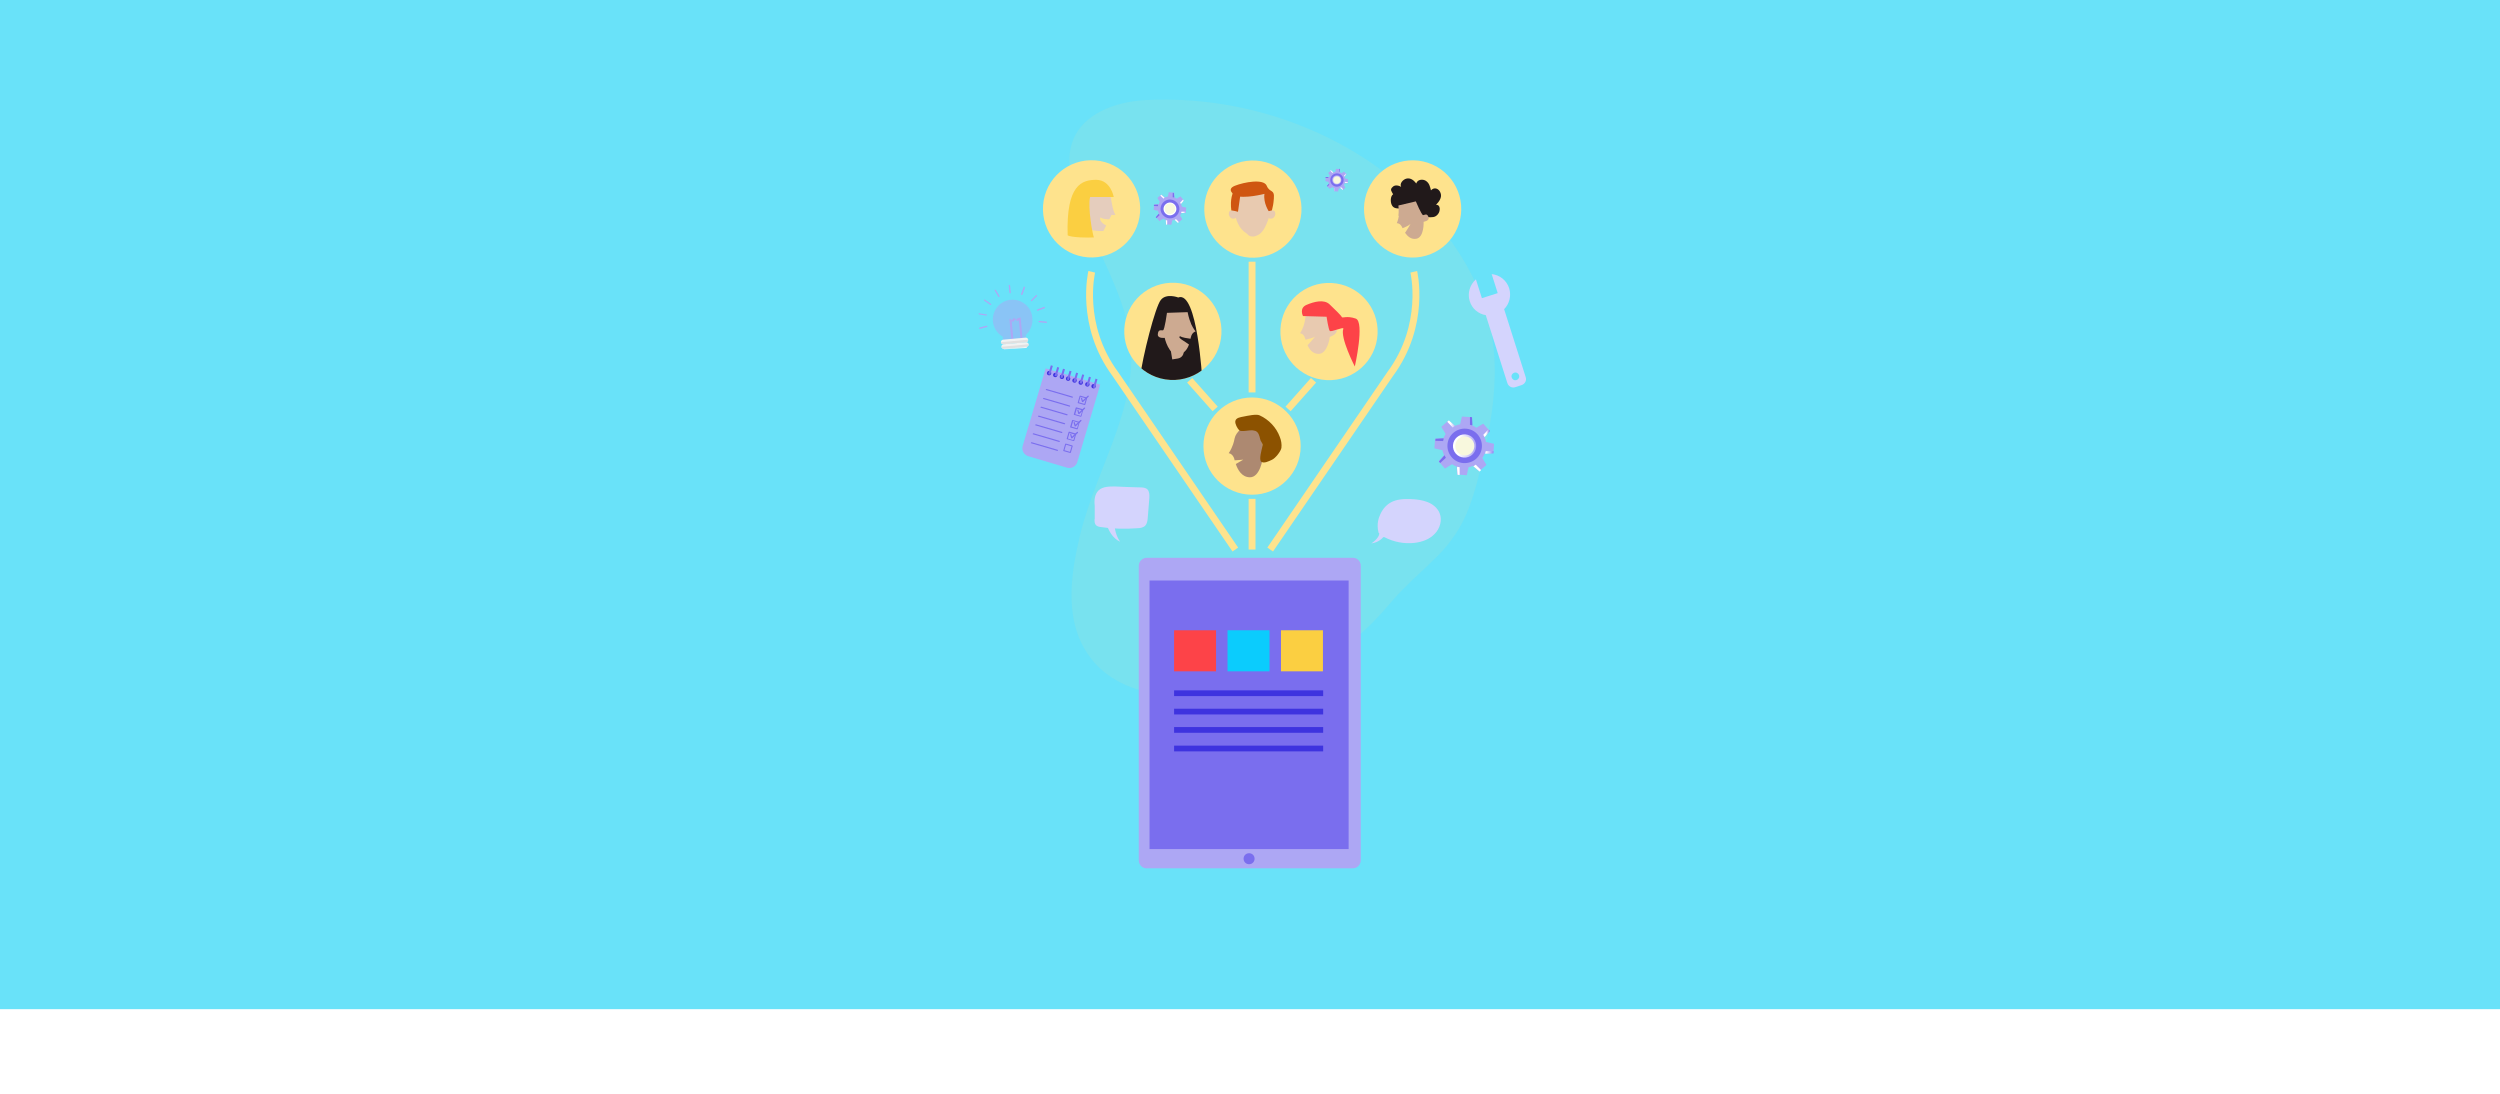 <?xml version="1.0" encoding="UTF-8"?>
<svg xmlns="http://www.w3.org/2000/svg" xmlns:xlink="http://www.w3.org/1999/xlink" viewBox="0 0 1090 476.9">
  <defs>
    <style>.cls-1,.cls-2{fill:none;}.cls-3{fill:#e0e0e0;}.cls-4{fill:#f2f2f2;}.cls-4,.cls-5,.cls-6,.cls-7{mix-blend-mode:multiply;}.cls-8,.cls-6{fill:#fee38d;}.cls-9{fill:#d4d4fd;}.cls-5{opacity:.6;}.cls-10{fill:url(#linear-gradient-8);}.cls-11{fill:url(#linear-gradient-7);}.cls-12{fill:url(#linear-gradient-5);}.cls-13{fill:url(#linear-gradient-6);}.cls-14{fill:url(#linear-gradient-9);}.cls-15{fill:url(#linear-gradient-4);}.cls-16{fill:url(#linear-gradient-3);}.cls-17{fill:url(#linear-gradient-2);}.cls-18{fill:#e8cab0;}.cls-19{fill:#0bccfd;}.cls-20{fill:url(#linear-gradient);}.cls-21{fill:#f8f8dd;}.cls-6{opacity:.1;}.cls-22{fill:#69e2f9;}.cls-23{isolation:isolate;}.cls-24{fill:#fd4348;}.cls-25{fill:#3e33df;}.cls-26{fill:#fbcf41;}.cls-27{clip-path:url(#clippath-17);}.cls-28{clip-path:url(#clippath-19);}.cls-29{clip-path:url(#clippath-11);}.cls-30{clip-path:url(#clippath-16);}.cls-31{clip-path:url(#clippath-18);}.cls-32{clip-path:url(#clippath-10);}.cls-33{clip-path:url(#clippath-15);}.cls-34{clip-path:url(#clippath-13);}.cls-35{clip-path:url(#clippath-14);}.cls-36{clip-path:url(#clippath-12);}.cls-37{clip-path:url(#clippath-50);}.cls-38{clip-path:url(#clippath-55);}.cls-39{clip-path:url(#clippath-52);}.cls-40{clip-path:url(#clippath-54);}.cls-41{clip-path:url(#clippath-56);}.cls-42{clip-path:url(#clippath-53);}.cls-43{clip-path:url(#clippath-51);}.cls-44{clip-path:url(#clippath-31);}.cls-45{clip-path:url(#clippath-32);}.cls-46{clip-path:url(#clippath-33);}.cls-47{clip-path:url(#clippath-34);}.cls-48{clip-path:url(#clippath-35);}.cls-49{clip-path:url(#clippath-39);}.cls-50{clip-path:url(#clippath-30);}.cls-51{clip-path:url(#clippath-36);}.cls-52{clip-path:url(#clippath-37);}.cls-53{clip-path:url(#clippath-38);}.cls-54{clip-path:url(#clippath-27);}.cls-55{clip-path:url(#clippath-29);}.cls-56{clip-path:url(#clippath-26);}.cls-57{clip-path:url(#clippath-28);}.cls-58{clip-path:url(#clippath-20);}.cls-59{clip-path:url(#clippath-21);}.cls-60{clip-path:url(#clippath-22);}.cls-61{clip-path:url(#clippath-23);}.cls-62{clip-path:url(#clippath-24);}.cls-63{clip-path:url(#clippath-25);}.cls-64{clip-path:url(#clippath-41);}.cls-65{clip-path:url(#clippath-42);}.cls-66{clip-path:url(#clippath-43);}.cls-67{clip-path:url(#clippath-44);}.cls-68{clip-path:url(#clippath-45);}.cls-69{clip-path:url(#clippath-49);}.cls-70{clip-path:url(#clippath-40);}.cls-71{clip-path:url(#clippath-46);}.cls-72{clip-path:url(#clippath-47);}.cls-73{clip-path:url(#clippath-48);}.cls-74{fill:#f1f2f2;}.cls-75,.cls-76{fill:#ada7f4;}.cls-77{clip-path:url(#clippath-1);}.cls-78{clip-path:url(#clippath-3);}.cls-79{clip-path:url(#clippath-4);}.cls-80{clip-path:url(#clippath-2);}.cls-81{clip-path:url(#clippath-7);}.cls-82{clip-path:url(#clippath-6);}.cls-83{clip-path:url(#clippath-9);}.cls-84{clip-path:url(#clippath-8);}.cls-85{clip-path:url(#clippath-5);}.cls-86{fill:#cf5611;}.cls-87{fill:#7a6eee;}.cls-76{opacity:.5;}.cls-88{fill:#ad8971;}.cls-89{fill:url(#linear-gradient-10);}.cls-90{fill:url(#linear-gradient-11);}.cls-91{fill:url(#linear-gradient-12);}.cls-92{fill:url(#linear-gradient-13);}.cls-93{fill:url(#linear-gradient-19);}.cls-94{fill:url(#linear-gradient-14);}.cls-95{fill:url(#linear-gradient-21);}.cls-96{fill:url(#linear-gradient-20);}.cls-97{fill:url(#linear-gradient-22);}.cls-98{fill:url(#linear-gradient-23);}.cls-99{fill:url(#linear-gradient-25);}.cls-100{fill:url(#linear-gradient-15);}.cls-101{fill:url(#linear-gradient-16);}.cls-102{fill:url(#linear-gradient-17);}.cls-103{fill:url(#linear-gradient-18);}.cls-104{fill:url(#linear-gradient-27);}.cls-105{fill:url(#linear-gradient-24);}.cls-106{fill:url(#linear-gradient-26);}.cls-107{fill:#21191a;}.cls-2{stroke:#fee38d;stroke-miterlimit:10;stroke-width:3px;}.cls-108{fill:#cdaa91;}.cls-109{fill:#8c5200;}.cls-110{fill:#e5cdbd;}.cls-111{clip-path:url(#clippath);}</style>
    <clipPath id="clippath">
      <rect class="cls-1" x="458.1" y="238.8" width="173.6" height="144" transform="translate(126.1 777.9) rotate(-77.8)"></rect>
    </clipPath>
    <clipPath id="clippath-1">
      <rect class="cls-1" x="458.1" y="238.8" width="173.6" height="144" transform="translate(126.1 777.9) rotate(-77.8)"></rect>
    </clipPath>
    <clipPath id="clippath-2">
      <circle class="cls-1" cx="511.9" cy="144.6" r="21.2" transform="translate(339.3 647.8) rotate(-86.9)"></circle>
    </clipPath>
    <clipPath id="clippath-3">
      <rect class="cls-1" x="640.9" y="181.8" width="1.1" height="3.7"></rect>
    </clipPath>
    <clipPath id="clippath-4">
      <polygon class="cls-1" points="642 185.5 640.9 185.2 640.9 181.8 641.8 181.9 642 185.5"></polygon>
    </clipPath>
    <linearGradient id="linear-gradient" x1="137.3" y1="681.4" x2="137.5" y2="681.4" gradientTransform="translate(-4748.3 -903.6) rotate(90) scale(7.9 -7.9)" gradientUnits="userSpaceOnUse">
      <stop offset="0" stop-color="#fff"></stop>
      <stop offset="1" stop-color="#7a6eee"></stop>
      <stop offset="1" stop-color="#7a6eee"></stop>
    </linearGradient>
    <clipPath id="clippath-5">
      <rect class="cls-1" x="646.7" y="187.2" width="3" height="3.4"></rect>
    </clipPath>
    <clipPath id="clippath-6">
      <polygon class="cls-1" points="647.3 190.6 646.7 189.6 649 187.2 649.6 187.9 647.3 190.6"></polygon>
    </clipPath>
    <linearGradient id="linear-gradient-2" x1="114.2" y1="677" x2="114.3" y2="677" gradientTransform="translate(-10112.9 -1627) rotate(90) scale(15.9 -15.9)" xlink:href="#linear-gradient"></linearGradient>
    <clipPath id="clippath-7">
      <rect class="cls-1" x="647.5" y="196.7" width="3.7" height="1.1"></rect>
    </clipPath>
    <clipPath id="clippath-8">
      <polygon class="cls-1" points="647.5 197.9 647.8 196.7 651.2 196.7 651.1 197.7 647.5 197.9"></polygon>
    </clipPath>
    <linearGradient id="linear-gradient-3" x1="109.9" y1="677.4" x2="110.1" y2="677.4" gradientTransform="translate(-12896.3 -2002.2) rotate(90) scale(20 -20)" xlink:href="#linear-gradient"></linearGradient>
    <clipPath id="clippath-9">
      <rect class="cls-1" x="642.4" y="202.6" width="3.4" height="3"></rect>
    </clipPath>
    <clipPath id="clippath-10">
      <polygon class="cls-1" points="642.4 203.3 643.4 202.6 645.8 205 645.1 205.6 642.4 203.3"></polygon>
    </clipPath>
    <linearGradient id="linear-gradient-4" x1="111.3" y1="679.2" x2="111.5" y2="679.2" gradientTransform="translate(-12649.6 -1975.1) rotate(90) scale(19.6 -19.6)" xlink:href="#linear-gradient"></linearGradient>
    <clipPath id="clippath-11">
      <rect class="cls-1" x="635.2" y="203.5" width="1.2" height="3.6"></rect>
    </clipPath>
    <clipPath id="clippath-12">
      <polygon class="cls-1" points="635.2 203.5 636.4 203.7 636.4 207.1 635.5 207 635.2 203.5"></polygon>
    </clipPath>
    <linearGradient id="linear-gradient-5" x1="138.8" y1="693.7" x2="139" y2="693.7" gradientTransform="translate(-4952.1 -915) rotate(90) scale(8.1 -8.1)" xlink:href="#linear-gradient"></linearGradient>
    <clipPath id="clippath-13">
      <rect class="cls-1" x="627.4" y="198.5" width="3.1" height="3.4"></rect>
    </clipPath>
    <clipPath id="clippath-14">
      <polygon class="cls-1" points="629.8 198.5 630.4 199.6 627.9 201.9 627.4 201.2 629.8 198.5"></polygon>
    </clipPath>
    <linearGradient id="linear-gradient-6" x1="118.8" y1="680.3" x2="119" y2="680.3" gradientTransform="translate(-10483.5 -1742.4) rotate(90) scale(16.3 -16.3)" xlink:href="#linear-gradient"></linearGradient>
    <clipPath id="clippath-15">
      <rect class="cls-1" x="625.8" y="191.1" width="3.6" height="1.3"></rect>
    </clipPath>
    <clipPath id="clippath-16">
      <polygon class="cls-1" points="629.5 191.1 629.2 192.3 625.8 192.2 625.9 191.3 629.5 191.1"></polygon>
    </clipPath>
    <linearGradient id="linear-gradient-7" x1="115.2" y1="676.6" x2="115.4" y2="676.6" gradientTransform="translate(-12725.2 -2084.1) rotate(90) scale(19.7 -19.7)" xlink:href="#linear-gradient"></linearGradient>
    <clipPath id="clippath-17">
      <rect class="cls-1" x="631" y="183.3" width="3.4" height="3.1"></rect>
    </clipPath>
    <clipPath id="clippath-18">
      <polygon class="cls-1" points="634.4 185.7 633.4 186.4 631 183.9 631.7 183.3 634.4 185.7"></polygon>
    </clipPath>
    <linearGradient id="linear-gradient-8" x1="114.2" y1="675" x2="114.4" y2="675" gradientTransform="translate(-12644.3 -2065) rotate(90) scale(19.7 -19.7)" xlink:href="#linear-gradient"></linearGradient>
    <clipPath id="clippath-19">
      <rect class="cls-1" x="633.5" y="189.4" width="10.1" height="10.1"></rect>
    </clipPath>
    <clipPath id="clippath-20">
      <path class="cls-1" d="M643.6,194.8c-.2,2.8-2.6,4.9-5.4,4.7-2.8-.2-4.9-2.6-4.7-5.4.2-2.8,2.6-4.9,5.4-4.7,2.8.2,4.9,2.6,4.7,5.4"></path>
    </clipPath>
    <linearGradient id="linear-gradient-9" x1="101.4" y1="672.4" x2="101.6" y2="672.4" gradientTransform="translate(-37320.3 -5537) rotate(90) scale(56.5 -56.5)" xlink:href="#linear-gradient"></linearGradient>
    <clipPath id="clippath-21">
      <rect class="cls-1" x="511.3" y="84.1" width=".6" height="2"></rect>
    </clipPath>
    <clipPath id="clippath-22">
      <polygon class="cls-1" points="512 86.1 511.3 86 511.3 84.1 511.8 84.1 512 86.1"></polygon>
    </clipPath>
    <linearGradient id="linear-gradient-10" x1="120" y1="692.5" x2="120.1" y2="692.5" gradientTransform="translate(-4966.3 -865.5) rotate(90) scale(7.9 -7.9)" xlink:href="#linear-gradient"></linearGradient>
    <clipPath id="clippath-23">
      <rect class="cls-1" x="514.5" y="87" width="1.6" height="1.9"></rect>
    </clipPath>
    <clipPath id="clippath-24">
      <polygon class="cls-1" points="514.9 88.9 514.5 88.4 515.8 87 516.2 87.4 514.9 88.9"></polygon>
    </clipPath>
    <linearGradient id="linear-gradient-11" x1="105.4" y1="682.6" x2="105.5" y2="682.6" gradientTransform="translate(-10336.2 -1587.5) rotate(90) scale(15.9 -15.9)" xlink:href="#linear-gradient"></linearGradient>
    <clipPath id="clippath-25">
      <rect class="cls-1" x="515" y="92.3" width="2" height=".6"></rect>
    </clipPath>
    <clipPath id="clippath-26">
      <polygon class="cls-1" points="515 92.9 515.1 92.3 517 92.3 516.9 92.8 515 92.9"></polygon>
    </clipPath>
    <linearGradient id="linear-gradient-12" x1="102.9" y1="682.1" x2="103" y2="682.1" gradientTransform="translate(-13123.8 -1965.5) rotate(90) scale(20 -20)" xlink:href="#linear-gradient"></linearGradient>
    <clipPath id="clippath-27">
      <rect class="cls-1" x="512.2" y="95.5" width="1.9" height="1.7"></rect>
    </clipPath>
    <clipPath id="clippath-28">
      <polygon class="cls-1" points="512.2 95.9 512.7 95.5 514 96.8 513.6 97.2 512.2 95.9"></polygon>
    </clipPath>
    <linearGradient id="linear-gradient-13" x1="104.3" y1="684.2" x2="104.4" y2="684.2" gradientTransform="translate(-12878 -1943.8) rotate(90) scale(19.6 -19.6)" xlink:href="#linear-gradient"></linearGradient>
    <clipPath id="clippath-29">
      <rect class="cls-1" x="508.3" y="96" width=".7" height="2"></rect>
    </clipPath>
    <clipPath id="clippath-30">
      <polygon class="cls-1" points="508.3 96 508.9 96.1 508.9 98 508.4 97.9 508.3 96"></polygon>
    </clipPath>
    <linearGradient id="linear-gradient-14" x1="122" y1="705.9" x2="122.1" y2="705.9" gradientTransform="translate(-5177.9 -886.4) rotate(90) scale(8.1 -8.1)" xlink:href="#linear-gradient"></linearGradient>
    <clipPath id="clippath-31">
      <rect class="cls-1" x="503.9" y="93.2" width="1.7" height="1.9"></rect>
    </clipPath>
    <clipPath id="clippath-32">
      <polygon class="cls-1" points="505.2 93.2 505.6 93.8 504.2 95.1 503.9 94.7 505.2 93.2"></polygon>
    </clipPath>
    <linearGradient id="linear-gradient-15" x1="110.8" y1="686.2" x2="110.9" y2="686.2" gradientTransform="translate(-10704 -1715.1) rotate(90) scale(16.3 -16.3)" xlink:href="#linear-gradient"></linearGradient>
    <clipPath id="clippath-33">
      <rect class="cls-1" x="503.1" y="89.2" width="2" height=".7"></rect>
    </clipPath>
    <clipPath id="clippath-34">
      <polygon class="cls-1" points="505.1 89.2 505 89.9 503.1 89.8 503.1 89.3 505.1 89.2"></polygon>
    </clipPath>
    <linearGradient id="linear-gradient-16" x1="108.6" y1="681.3" x2="108.7" y2="681.3" gradientTransform="translate(-12941.4 -2053.9) rotate(90) scale(19.7 -19.7)" xlink:href="#linear-gradient"></linearGradient>
    <clipPath id="clippath-35">
      <rect class="cls-1" x="505.9" y="84.9" width="1.9" height="1.7"></rect>
    </clipPath>
    <clipPath id="clippath-36">
      <polygon class="cls-1" points="507.8 86.2 507.3 86.6 505.9 85.3 506.3 84.9 507.8 86.2"></polygon>
    </clipPath>
    <linearGradient id="linear-gradient-17" x1="107.5" y1="679.5" x2="107.6" y2="679.5" gradientTransform="translate(-12859.3 -2031.3) rotate(90) scale(19.7 -19.7)" xlink:href="#linear-gradient"></linearGradient>
    <clipPath id="clippath-37">
      <rect class="cls-1" x="507.3" y="88.3" width="5.6" height="5.6"></rect>
    </clipPath>
    <clipPath id="clippath-38">
      <path class="cls-1" d="M512.9,91.3c-.1,1.5-1.5,2.7-3,2.6-1.5-.1-2.7-1.5-2.6-3,.1-1.5,1.5-2.7,3-2.6,1.5.1,2.7,1.5,2.6,3"></path>
    </clipPath>
    <linearGradient id="linear-gradient-18" x1="99.1" y1="674" x2="99.2" y2="674" gradientTransform="translate(-37542.3 -5502.7) rotate(90) scale(56.5 -56.5)" xlink:href="#linear-gradient"></linearGradient>
    <clipPath id="clippath-39">
      <rect class="cls-1" x="583.8" y="73.6" width=".4" height="1.4"></rect>
    </clipPath>
    <clipPath id="clippath-40">
      <polygon class="cls-1" points="584.2 75 583.8 74.9 583.8 73.6 584.1 73.6 584.2 75"></polygon>
    </clipPath>
    <linearGradient id="linear-gradient-19" x1="129" y1="694.6" x2="129.1" y2="694.6" gradientTransform="translate(-4910.4 -947) rotate(90) scale(7.9 -7.9)" xlink:href="#linear-gradient"></linearGradient>
    <clipPath id="clippath-41">
      <rect class="cls-1" x="586" y="75.6" width="1.2" height="1.3"></rect>
    </clipPath>
    <clipPath id="clippath-42">
      <polygon class="cls-1" points="586.2 77 586 76.6 586.9 75.6 587.1 75.9 586.2 77"></polygon>
    </clipPath>
    <linearGradient id="linear-gradient-20" x1="109.8" y1="683.7" x2="109.9" y2="683.7" gradientTransform="translate(-10282 -1669.7) rotate(90) scale(15.9 -15.9)" xlink:href="#linear-gradient"></linearGradient>
    <clipPath id="clippath-43">
      <rect class="cls-1" x="586.3" y="79.3" width="1.4" height=".4"></rect>
    </clipPath>
    <clipPath id="clippath-44">
      <polygon class="cls-1" points="586.3 79.8 586.4 79.3 587.7 79.3 587.7 79.7 586.3 79.8"></polygon>
    </clipPath>
    <linearGradient id="linear-gradient-21" x1="106.4" y1="683" x2="106.5" y2="683" gradientTransform="translate(-13071.3 -2047.8) rotate(90) scale(20 -20)" xlink:href="#linear-gradient"></linearGradient>
    <clipPath id="clippath-45">
      <rect class="cls-1" x="584.3" y="81.6" width="1.3" height="1.2"></rect>
    </clipPath>
    <clipPath id="clippath-46">
      <polygon class="cls-1" points="584.3 81.9 584.7 81.6 585.6 82.5 585.4 82.8 584.3 81.9"></polygon>
    </clipPath>
    <linearGradient id="linear-gradient-22" x1="107.9" y1="685.2" x2="108" y2="685.2" gradientTransform="translate(-12825.7 -2028.7) rotate(90) scale(19.6 -19.6)" xlink:href="#linear-gradient"></linearGradient>
    <clipPath id="clippath-47">
      <rect class="cls-1" x="581.6" y="81.9" width=".5" height="1.4"></rect>
    </clipPath>
    <clipPath id="clippath-48">
      <polygon class="cls-1" points="581.6 81.9 582 82 582 83.3 581.7 83.3 581.6 81.9"></polygon>
    </clipPath>
    <linearGradient id="linear-gradient-23" x1="131" y1="708.3" x2="131" y2="708.3" gradientTransform="translate(-5124.5 -973) rotate(90) scale(8.1 -8.1)" xlink:href="#linear-gradient"></linearGradient>
    <clipPath id="clippath-49">
      <rect class="cls-1" x="578.5" y="80" width="1.2" height="1.3"></rect>
    </clipPath>
    <clipPath id="clippath-50">
      <polygon class="cls-1" points="579.5 80 579.7 80.4 578.8 81.3 578.5 81.1 579.5 80"></polygon>
    </clipPath>
    <linearGradient id="linear-gradient-24" x1="115.3" y1="687.4" x2="115.4" y2="687.4" gradientTransform="translate(-10649 -1800.7) rotate(90) scale(16.3 -16.3)" xlink:href="#linear-gradient"></linearGradient>
    <clipPath id="clippath-51">
      <rect class="cls-1" x="577.9" y="77.2" width="1.4" height=".5"></rect>
    </clipPath>
    <clipPath id="clippath-52">
      <polygon class="cls-1" points="579.3 77.2 579.3 77.6 577.9 77.6 578 77.2 579.3 77.2"></polygon>
    </clipPath>
    <linearGradient id="linear-gradient-25" x1="112.3" y1="682.2" x2="112.4" y2="682.2" gradientTransform="translate(-12884.7 -2138.9) rotate(90) scale(19.7 -19.7)" xlink:href="#linear-gradient"></linearGradient>
    <clipPath id="clippath-53">
      <rect class="cls-1" x="580" y="74.2" width="1.3" height="1.2"></rect>
    </clipPath>
    <clipPath id="clippath-54">
      <polygon class="cls-1" points="581.3 75.1 580.9 75.4 580 74.4 580.2 74.2 581.3 75.1"></polygon>
    </clipPath>
    <linearGradient id="linear-gradient-26" x1="111.2" y1="680.3" x2="111.3" y2="680.3" gradientTransform="translate(-12802.3 -2114.5) rotate(90) scale(19.7 -19.7)" xlink:href="#linear-gradient"></linearGradient>
    <clipPath id="clippath-55">
      <rect class="cls-1" x="580.9" y="76.5" width="3.9" height="3.9"></rect>
    </clipPath>
    <clipPath id="clippath-56">
      <path class="cls-1" d="M584.8,78.6c0,1.1-1,1.9-2.1,1.8-1.1,0-1.9-1-1.8-2.1,0-1.1,1-1.9,2.1-1.8,1.1,0,1.9,1,1.8,2.1"></path>
    </clipPath>
    <linearGradient id="linear-gradient-27" x1="100.4" y1="674.4" x2="100.4" y2="674.4" gradientTransform="translate(-37487.8 -5585.8) rotate(90) scale(56.5 -56.5)" xlink:href="#linear-gradient"></linearGradient>
  </defs>
  <g class="cls-23">
    <g id="Capa_1">
      <rect class="cls-22" width="1090" height="440"></rect>
      <path class="cls-6" d="M640.6,221c2.4-6.4,4.1-13.1,5.6-19.5,1.7-7.2,3.2-14.4,4.2-21.6,2-14.4,2-29.1-2.1-43.4-4.1-14.4-12.4-28.4-23.6-41.6-26-30.6-72.5-53.7-124.6-51.3-14.9.7-27.8,6.6-32.1,17.1-3.4,8.4-1.4,17.3,1.6,25.8,6.2,17.7,16.7,34.6,21.5,52.6,9.1,33.7-12.8,62.7-20.4,95.1-4,17.1-7.2,38.1,5.7,53.8,15.6,18.9,48.4,18.4,73.8,10.8,14.6-4.4,27.4-10.5,37.3-17.8,7.9-5.9,13.9-12.4,19.5-19,5.8-6.8,13.1-12.9,19.6-19.4,4.9-4.9,8.8-10.3,11.6-16,.9-1.8,1.7-3.7,2.4-5.6"></path>
      <path class="cls-2" d="M476,118.5s-5.6,23.1,10.3,44.6l52.3,76.5"></path>
      <path class="cls-2" d="M616.4,118.5s5.6,23.1-10.3,44.6l-52.3,76.5"></path>
      <path class="cls-75" d="M593.3,246.7v128.5c-.1,1.9-1.6,3.4-3.5,3.4h-89.9c-1.9,0-3.4-1.6-3.4-3.5v-128.5c.1-1.9,1.6-3.4,3.5-3.4h89.9c1.9,0,3.4,1.6,3.4,3.5"></path>
      <rect class="cls-87" x="501.2" y="253.1" width="86.8" height="117.1"></rect>
      <path class="cls-87" d="M544.6,372c1.3,0,2.4,1,2.4,2.4,0,1.3-1,2.4-2.4,2.4-1.3,0-2.4-1-2.4-2.4,0-1.3,1-2.4,2.4-2.4"></path>
      <g class="cls-5">
        <g class="cls-111">
          <g class="cls-77">
            <image width="2343" height="1943" transform="translate(456.2 380.5) rotate(-77.8) scale(0)"></image>
          </g>
        </g>
      </g>
      <circle class="cls-8" cx="615.9" cy="91" r="21.2" transform="translate(284.1 617.9) rotate(-66.2)"></circle>
      <path class="cls-107" d="M622.4,94.7c1.9,0,3.3.3,4.6-1.4,1-1.2,1.2-4.1-.9-4,1.3-1.3,2.7-3.2,2-5.1-.6-1.9-2.7-2.9-4.2-1.2-.4-1.6-.7-3.2-2.3-4.2-1.3-.8-3.6-.6-4.1,1.2-1.1-1.4-2.5-2.6-4.4-2.1-1.4.4-3,2.1-2.2,3.6-1-.7-2.8-1-3.7,0-1.4,1.2-.4,2,.2,3.2-1.2.8-1.2,3.2-.7,4.4.6,1.6,1.9,1.8,3.4,1.8"></path>
      <path class="cls-108" d="M609.7,94.1c.3-2,0-4.5,0-4.5l7.6-1.8s2.5,6,3.2,6c.6,0,1.7-1.1,2.4,1,.4,1.5-2.2,1.9-2.2,1.9,0,0,.3,6.8-3.2,7.4-2.3.4-3.8-1.1-4.9-2.6,1-1.4,2.4-3.9,2.4-3.9-.5.6-2.4,1.5-3.5,1.9,0-.2-.2-.3-.2-.5-.9-1.8-2.3-1.7-2.3-1.7,0,0,.6-1.2.9-3.2"></path>
      <circle class="cls-8" cx="579.8" cy="144.6" r="21.2" transform="translate(406.7 716.6) rotate(-87.2)"></circle>
      <path class="cls-18" d="M568.4,142c.7-2.1.9-4.8.9-4.8l8.5-.5s1.8,5.1,2.5,5.2c.7.1,2.2-.2,2.5,2.2.2,1.7-3,2.8-3,2.8,0,0-.9,7.4-4.9,7.4-2.5,0-4-1.9-4.8-3.8,1.3-1.3,3.3-3.8,3.3-3.8-.7.6-2.8,1.1-4.2,1.4,0-.2-.1-.4-.2-.6-.6-2.2-2.2-2.2-2.2-2.2,0,0,.9-1.2,1.6-3.3"></path>
      <path class="cls-24" d="M578.4,138.1l-10.3-.3s-1.8-3.5,1.6-4.9c3.3-1.4,7.6-2.5,10-.2,2.4,2.3,5,4.8,5.3,5.5.3.7,2.1-.7,6.1.7,4,1.4-.4,20.9-.4,20.9,0,0-6.5-12.6-5-16.5.3-1-5.3,1.6-5.9,1-.6-.7-1.4-6.1-1.4-6.1"></path>
      <circle class="cls-8" cx="475.9" cy="91" r="21.2" transform="translate(349.5 558.8) rotate(-85.7)"></circle>
      <path class="cls-110" d="M472.3,82.5c2.9-.3,9.8-1.7,11.5,1.3,0,0,.8,3.8,1.2,6.1.4,2.2,1.3,3.8,1.3,3.8h-1.7l-.9,1.9c-1.1,0-2.9,0-3.8-.8-.5.2-.5,2.1,2.4,3.5l-1.2,2.4s-5,.5-8.8-2c-3.7-2.5-2.9-16,0-16.2"></path>
      <path class="cls-26" d="M475.3,85.9h10.3s-1.3-7.4-7.6-7.5c-6.3,0-13.2,2.1-12.5,24.2,1.6,1,9.2,1.1,11.5.9-.5-.2-2.9-13.6-1.7-17.6"></path>
      <circle class="cls-8" cx="545.9" cy="91" r="21.2" transform="translate(417.4 629.4) rotate(-86)"></circle>
      <path class="cls-18" d="M549.6,82.9c-2.5-.8-5.1-.8-7.4.5-2,1.1-2.9,3.3-3.5,5.5-.9,3.5.2,8.2,2.6,11,.8.9,1.1,1.1,2.1,1.8.8.6.8,1,1.8,1.3,1.5.4,3.1-.2,4.3-1.2,1.1-1,1.9-2.3,2.5-3.7,1.2-2.5,2-5.3,1.8-8-.2-2.8-1.6-5.5-4.1-7"></path>
      <path class="cls-86" d="M551.4,84.5s-9.1,2.4-13,.7c-.1-.2-4-2.6,0-4.2,4-1.6,12.6-3.2,13.9,0,1.3,3.2,3.5,1.3,3.1,5.6-.3,4.3-1.3,6.3-1.3,6.3l-.8-.6s-2.6-3.7-2-7.8"></path>
      <path class="cls-18" d="M552.3,92.4c.5-.3,2.4-.8,3-.6.4.2.6.5.7,1,.2.9-.3,2-1.2,2.4-.9.4-2,0-2.5-.9"></path>
      <path class="cls-86" d="M537.7,83.8s-1.6,2.7-.8,8.3c0,.3,2.7,1.4,2.7,1.4,0,0,.9-6.3,1.2-8.5.3-2.2-3-1.1-3-1.1"></path>
      <path class="cls-18" d="M540.4,92.6c-.5-.3-3.3-1-3.9-.8-.4.2-.6.5-.7,1-.2.9.3,2,1.2,2.4.9.4,2,0,2.5-.9"></path>
      <g class="cls-80">
        <circle class="cls-8" cx="511.9" cy="144.6" r="21.2" transform="translate(339.3 647.8) rotate(-86.9)"></circle>
        <path class="cls-107" d="M513.7,129.7s-5.2-2-7.6,1.1c-2.4,3-7.9,24.3-9.2,34.6-.1.4,27.3.4,27.3.4,0,0-2.1-39.4-10.5-36.1"></path>
        <path class="cls-108" d="M519.3,141.1c-1-2.2-1.5-5-1.5-5l-9,.3s-1,7.4-1.7,7.6c-.7.2-2.2-.7-2.3,1.9,0,1.8,3,1.4,3,1.4,0,0,1.7,7.7,5.9,7.3,2.6-.3,4-2.4,4.7-4.4-1.5-1.2-5.5-3.1-3.8-3.6.8.6,3.1.9,4.5,1.1,0-.2,0-.4.1-.6.5-2.3,2.1-2.6,2.1-2.6,0,0-1-1.1-2-3.3"></path>
        <path class="cls-108" d="M510.1,150.6l1,6.1,2.5-.4c1.7-.3,2.8-1.9,2.4-3.6l-.6-2.3h-5.2Z"></path>
      </g>
      <line class="cls-2" x1="545.9" y1="217.5" x2="545.9" y2="239.6"></line>
      <line class="cls-2" x1="518.7" y1="165.8" x2="529.8" y2="178.3"></line>
      <line class="cls-2" x1="572.7" y1="165.8" x2="561.6" y2="178.3"></line>
      <line class="cls-2" x1="545.9" y1="114.1" x2="545.9" y2="171.1"></line>
      <path class="cls-8" d="M567.1,194.5c0,11.7-9.5,21.2-21.2,21.2s-21.2-9.5-21.2-21.2,9.5-21.2,21.2-21.2,21.2,9.5,21.2,21.2Z"></path>
      <path class="cls-88" d="M554,197.7c-.3-2.8-1.9-1.7-2.7-1.8-.4,0-1.1-2.9-1.6-5.6-.5-2.6-2.2-5.4-4.9-5.1-2.6.3-6,3.3-6.5,5.9-.2,1-.4,1.9-.7,2.7-.9,2.5-1.9,3.8-1.9,3.8,0,0,1.8.1,2.5,2.6,0,.1,0,.3.1.5.9,0,2.3-.2,3.8-.3,0,0-2,1.2-3.3,1.9.9,2.6,2.6,5.7,6.1,5.8,4.6.1,5.7-8.5,5.7-8.5,0,0,3.4.1,3.2-1.8"></path>
      <path class="cls-109" d="M550.5,194c-.3-1.5-.8-1.2-1.1-2.7-.3-1.3-.7-2.9-2-3.4-.5-.2-1-.2-1.5-.3-1.1-.1-4.8.8-5.6,0-.8-.8-1.9-2.8-1.7-4,.3-1.5,2.2-1.7,3.7-2,1.5-.3,5.6-1.2,6.9-.5,4,1.8,7.3,5.3,8.8,9.4.6,1.5.9,3.2.7,4.8-.3,1.6-2.7,4.6-4.2,5.2-1.3.6-3.4,1.7-4.6.8-1.1-.9.2-5.2.5-6.6"></path>
      <path class="cls-75" d="M651.1,197.7l.3-4.2-3.5-.8c-.1-.7-.4-1.4-.7-2.1l2.3-2.7-2.8-3.2-3,1.8c-.6-.4-1.2-.8-1.9-1l-.2-3.6-4.2-.3-.8,3.4c-.8.1-1.6.4-2.3.7l-2.7-2.4-3.2,2.8,1.9,3.1c-.4.6-.7,1.2-1,1.9l-3.6.2-.3,4.2,3.5.8c.1.7.4,1.5.7,2.1l-2.4,2.7,2.8,3.2,3.1-1.9c.6.4,1.3.8,2,1l.2,3.5,4.2.3.8-3.5c.7-.1,1.3-.3,1.9-.6l2.7,2.4,3.2-2.8-1.8-3c.4-.6.8-1.3,1.1-2l3.6-.2Z"></path>
      <path class="cls-87" d="M646.1,195c-.3,4.1-3.9,7.2-8.1,6.9-4.1-.3-7.2-3.9-6.9-8.1.3-4.1,3.9-7.2,8.1-6.9,4.1.3,7.2,3.9,6.9,8.1"></path>
      <g class="cls-7">
        <g class="cls-78">
          <g class="cls-79">
            <rect class="cls-20" x="639.6" y="182.9" width="3.8" height="1.4" transform="translate(409.1 809.1) rotate(-85.6)"></rect>
          </g>
        </g>
      </g>
      <g class="cls-7">
        <g class="cls-85">
          <g class="cls-82">
            <rect class="cls-17" x="646.3" y="187.2" width="3.6" height="3.2" transform="translate(410 820.6) rotate(-85.6)"></rect>
          </g>
        </g>
      </g>
      <g class="cls-7">
        <g class="cls-81">
          <g class="cls-84">
            <rect class="cls-16" x="648.6" y="195.4" width="1.4" height="3.8" transform="translate(402.7 829.5) rotate(-85.6)"></rect>
          </g>
        </g>
      </g>
      <g class="cls-7">
        <g class="cls-83">
          <g class="cls-32">
            <rect class="cls-15" x="642.5" y="202.3" width="3.3" height="3.6" transform="translate(391 830.6) rotate(-85.6)"></rect>
          </g>
        </g>
      </g>
      <g class="cls-7">
        <g class="cls-29">
          <g class="cls-36">
            <rect class="cls-12" x="634" y="204.5" width="3.7" height="1.5" transform="translate(382.5 823.5) rotate(-85.6)"></rect>
          </g>
        </g>
      </g>
      <g class="cls-7">
        <g class="cls-34">
          <g class="cls-35">
            <rect class="cls-13" x="627.1" y="198.5" width="3.6" height="3.3" transform="translate(381 811.8) rotate(-85.6)"></rect>
          </g>
        </g>
      </g>
      <g class="cls-7">
        <g class="cls-33">
          <g class="cls-30">
            <rect class="cls-11" x="626.9" y="189.9" width="1.5" height="3.7" transform="translate(388.3 802.8) rotate(-85.6)"></rect>
          </g>
        </g>
      </g>
      <g class="cls-7">
        <g class="cls-27">
          <g class="cls-31">
            <rect class="cls-10" x="631.1" y="183.1" width="3.4" height="3.6" transform="translate(399.8 801.6) rotate(-85.6)"></rect>
          </g>
        </g>
      </g>
      <g class="cls-7">
        <g class="cls-28">
          <g class="cls-58">
            <rect class="cls-14" x="633" y="188.8" width="11.3" height="11.3" transform="translate(395.6 816.2) rotate(-85.6)"></rect>
          </g>
        </g>
      </g>
      <path class="cls-21" d="M642.8,194.8c-.2,2.3-2.2,4-4.5,3.8-2.3-.2-4-2.2-3.8-4.5.2-2.3,2.2-4,4.5-3.8,2.3.2,4,2.2,3.8,4.5"></path>
      <path class="cls-75" d="M517,92.8l.2-2.3-1.9-.4c0-.4-.2-.8-.4-1.2l1.3-1.5-1.5-1.8-1.6,1c-.3-.2-.7-.4-1.1-.6v-2c-.1,0-2.4-.2-2.4-.2l-.4,1.9c-.4,0-.9.2-1.3.4l-1.5-1.3-1.8,1.5,1.1,1.7c-.2.3-.4.7-.5,1.1h-2c0,.1-.2,2.4-.2,2.4l1.9.4c0,.4.2.8.4,1.2l-1.3,1.5,1.5,1.8,1.7-1.1c.3.2.7.4,1.1.6v1.9c.1,0,2.4.2,2.4.2l.4-1.9c.4,0,.7-.2,1.1-.3l1.5,1.3,1.8-1.5-1-1.6c.2-.3.4-.7.6-1.1h2Z"></path>
      <path class="cls-87" d="M514.2,91.4c-.2,2.3-2.2,4-4.4,3.8s-4-2.2-3.8-4.4c.2-2.3,2.2-4,4.4-3.8,2.3.2,4,2.2,3.8,4.4"></path>
      <g class="cls-7">
        <g class="cls-59">
          <g class="cls-60">
            <rect class="cls-89" x="510.6" y="84.7" width="2.1" height=".8" transform="translate(387.5 588.7) rotate(-85.6)"></rect>
          </g>
        </g>
      </g>
      <g class="cls-7">
        <g class="cls-61">
          <g class="cls-62">
            <rect class="cls-90" x="514.3" y="87.1" width="2" height="1.8" transform="translate(388 595) rotate(-85.6)"></rect>
          </g>
        </g>
      </g>
      <g class="cls-7">
        <g class="cls-63">
          <g class="cls-56">
            <rect class="cls-91" x="515.6" y="91.6" width=".8" height="2.1" transform="translate(384 599.9) rotate(-85.6)"></rect>
          </g>
        </g>
      </g>
      <g class="cls-7">
        <g class="cls-54">
          <g class="cls-57">
            <rect class="cls-92" x="512.2" y="95.3" width="1.8" height="2" transform="translate(377.5 600.5) rotate(-85.6)"></rect>
          </g>
        </g>
      </g>
      <g class="cls-7">
        <g class="cls-55">
          <g class="cls-50">
            <rect class="cls-94" x="507.6" y="96.6" width="2" height=".8" transform="translate(372.8 596.6) rotate(-85.6)"></rect>
          </g>
        </g>
      </g>
      <g class="cls-7">
        <g class="cls-44">
          <g class="cls-45">
            <rect class="cls-100" x="503.8" y="93.3" width="2" height="1.8" transform="translate(372 590.2) rotate(-85.6)"></rect>
          </g>
        </g>
      </g>
      <g class="cls-7">
        <g class="cls-46">
          <g class="cls-47">
            <rect class="cls-101" x="503.7" y="88.5" width=".8" height="2" transform="translate(376 585.2) rotate(-85.6)"></rect>
          </g>
        </g>
      </g>
      <g class="cls-7">
        <g class="cls-48">
          <g class="cls-51">
            <rect class="cls-102" x="506" y="84.8" width="1.8" height="2" transform="translate(382.4 584.6) rotate(-85.6)"></rect>
          </g>
        </g>
      </g>
      <g class="cls-7">
        <g class="cls-52">
          <g class="cls-53">
            <rect class="cls-103" x="507" y="87.9" width="6.2" height="6.2" transform="translate(380.1 592.6) rotate(-85.6)"></rect>
          </g>
        </g>
      </g>
      <path class="cls-21" d="M512.4,91.2c0,1.3-1.2,2.2-2.5,2.1-1.3,0-2.2-1.2-2.1-2.5,0-1.3,1.2-2.2,2.5-2.1,1.3,0,2.2,1.2,2.1,2.5"></path>
      <path class="cls-75" d="M587.7,79.7v-1.6c.1,0-1.2-.3-1.2-.3,0-.3-.1-.6-.3-.8l.9-1-1.1-1.2-1.1.7c-.2-.2-.5-.3-.7-.4v-1.4c0,0-1.7-.1-1.7-.1l-.3,1.3c-.3,0-.6.2-.9.3l-1-.9-1.2,1.1.7,1.2c-.2.2-.3.5-.4.7h-1.4c0,0-.1,1.7-.1,1.7l1.3.3c0,.3.1.6.3.8l-.9,1,1.1,1.2,1.2-.7c.2.2.5.3.8.4v1.4c0,0,1.7.1,1.7.1l.3-1.3c.3,0,.5-.1.7-.2l1,.9,1.2-1.1-.7-1.1c.2-.2.3-.5.4-.8h1.4Z"></path>
      <path class="cls-87" d="M585.8,78.7c-.1,1.6-1.5,2.8-3.1,2.7-1.6-.1-2.8-1.5-2.7-3.1.1-1.6,1.5-2.8,3.1-2.7,1.6.1,2.8,1.5,2.7,3.1"></path>
      <g class="cls-7">
        <g class="cls-49">
          <g class="cls-70">
            <rect class="cls-93" x="583.2" y="74" width="1.4" height=".5" transform="translate(465 650.8) rotate(-85.6)"></rect>
          </g>
        </g>
      </g>
      <g class="cls-7">
        <g class="cls-64">
          <g class="cls-65">
            <rect class="cls-96" x="585.9" y="75.7" width="1.4" height="1.3" transform="translate(465.4 655.3) rotate(-85.6)"></rect>
          </g>
        </g>
      </g>
      <g class="cls-7">
        <g class="cls-66">
          <g class="cls-67">
            <rect class="cls-95" x="586.7" y="78.8" width=".5" height="1.5" transform="translate(462.5 658.7) rotate(-85.6)"></rect>
          </g>
        </g>
      </g>
      <g class="cls-7">
        <g class="cls-68">
          <g class="cls-71">
            <rect class="cls-97" x="584.4" y="81.5" width="1.3" height="1.4" transform="translate(458 659.1) rotate(-85.6)"></rect>
          </g>
        </g>
      </g>
      <g class="cls-7">
        <g class="cls-72">
          <g class="cls-73">
            <rect class="cls-98" x="581.1" y="82.4" width="1.4" height=".6" transform="translate(454.7 656.4) rotate(-85.6)"></rect>
          </g>
        </g>
      </g>
      <g class="cls-7">
        <g class="cls-69">
          <g class="cls-37">
            <rect class="cls-105" x="578.4" y="80" width="1.4" height="1.3" transform="translate(454 651.8) rotate(-85.6)"></rect>
          </g>
        </g>
      </g>
      <g class="cls-7">
        <g class="cls-43">
          <g class="cls-39">
            <rect class="cls-99" x="578.4" y="76.7" width=".6" height="1.4" transform="translate(456.9 648.4) rotate(-85.6)"></rect>
          </g>
        </g>
      </g>
      <g class="cls-7">
        <g class="cls-42">
          <g class="cls-40">
            <rect class="cls-106" x="580" y="74.1" width="1.3" height="1.4" transform="translate(461.5 647.9) rotate(-85.6)"></rect>
          </g>
        </g>
      </g>
      <g class="cls-7">
        <g class="cls-38">
          <g class="cls-41">
            <rect class="cls-104" x="580.7" y="76.3" width="4.4" height="4.4" transform="translate(459.8 653.6) rotate(-85.6)"></rect>
          </g>
        </g>
      </g>
      <path class="cls-21" d="M584.5,78.6c0,.9-.8,1.6-1.7,1.5-.9,0-1.6-.8-1.5-1.7,0-.9.8-1.6,1.7-1.5.9,0,1.6.8,1.5,1.7"></path>
      <rect class="cls-24" x="511.9" y="274.8" width="18.3" height="17.9"></rect>
      <rect class="cls-19" x="535.2" y="274.8" width="18.3" height="17.9"></rect>
      <rect class="cls-26" x="558.5" y="274.8" width="18.3" height="17.9"></rect>
      <path class="cls-9" d="M650.4,119.6l2.6,8.2-6.9,2.2-2.6-8.2c-2.6,2.3-3.8,6-2.7,9.5,1,3.3,3.8,5.6,7,6.1l9.4,29.6c.5,1.5,2,2.3,3.5,1.8l2.7-.9c1.5-.5,2.3-2,1.8-3.5l-9.4-29.6c2.3-2.3,3.2-5.8,2.2-9.1-1.1-3.5-4.2-5.9-7.7-6.2M661.2,165.7c-.9.3-1.8-.2-2.1-1.1-.3-.9.2-1.8,1.1-2.1.9-.3,1.8.2,2.1,1.1.3.9-.2,1.8-1.1,2.1"></path>
      <path class="cls-75" d="M476.2,166.6l-16.9-5-3.4-1-1,3.4-2.4,8.1-6.6,22.3c-.6,1.9.5,3.9,2.4,4.5l16.9,5c1.9.6,3.9-.5,4.5-2.4l6.6-22.3,2.4-8.1,1-3.4-3.4-1Z"></path>
      <path class="cls-25" d="M458.3,163c-.1.5-.7.8-1.2.6-.5-.1-.8-.7-.6-1.2.1-.5.7-.8,1.2-.6.5.1.8.7.6,1.2"></path>
      <path class="cls-25" d="M461,163.8c-.1.5-.7.8-1.2.6-.5-.1-.8-.7-.6-1.2.1-.5.7-.8,1.2-.6.5.1.8.7.6,1.2"></path>
      <path class="cls-25" d="M463.9,164.6c-.1.5-.7.8-1.2.6-.5-.1-.8-.7-.6-1.2.1-.5.7-.8,1.2-.6.5.1.8.7.6,1.2"></path>
      <path class="cls-25" d="M466.6,165.4c-.1.5-.7.8-1.2.6-.5-.1-.8-.7-.6-1.2.1-.5.7-.8,1.2-.6.5.1.8.7.6,1.2"></path>
      <path class="cls-25" d="M469.4,166.2c-.1.5-.7.8-1.2.6-.5-.1-.8-.7-.6-1.2.1-.5.7-.8,1.2-.6.5.1.8.7.6,1.2"></path>
      <path class="cls-25" d="M472.1,167.1c-.1.5-.7.8-1.2.6-.5-.1-.8-.7-.6-1.2.1-.5.7-.8,1.2-.6.5.1.8.7.6,1.2"></path>
      <path class="cls-25" d="M475,167.9c-.1.5-.7.8-1.2.6-.5-.1-.8-.7-.6-1.2.1-.5.7-.8,1.2-.6.5.1.8.7.6,1.2"></path>
      <path class="cls-25" d="M477.7,168.7c-.1.5-.7.8-1.2.6-.5-.1-.8-.7-.6-1.2.1-.5.7-.8,1.2-.6.5.1.8.7.6,1.2"></path>
      <rect class="cls-87" x="455.8" y="160.7" width="4" height=".9" transform="translate(173.5 554.5) rotate(-73.5)"></rect>
      <rect class="cls-87" x="458.6" y="161.5" width="4" height=".9" transform="translate(174.7 557.7) rotate(-73.5)"></rect>
      <rect class="cls-87" x="461.3" y="162.3" width="4" height=".9" transform="translate(175.7 560.8) rotate(-73.5)"></rect>
      <rect class="cls-87" x="464.1" y="163.2" width="4" height=".9" transform="translate(176.9 564.1) rotate(-73.5)"></rect>
      <rect class="cls-87" x="466.9" y="164" width="4" height=".9" transform="translate(178.2 567.4) rotate(-73.5)"></rect>
      <rect class="cls-87" x="469.7" y="164.8" width="4" height=".9" transform="translate(179.3 570.6) rotate(-73.5)"></rect>
      <rect class="cls-87" x="472.4" y="165.6" width="4" height=".9" transform="translate(180.7 574) rotate(-73.5)"></rect>
      <rect class="cls-87" x="475.2" y="166.4" width="4" height=".9" transform="translate(182 577.3) rotate(-73.5)"></rect>
      <path class="cls-87" d="M456.1,170.1c-.1,0-.2-.2-.1-.3,0-.1.2-.2.3-.2l11.3,3.3c.1,0,.2.2.2.3,0,.1-.2.2-.3.2l-11.3-3.3s0,0,0,0"></path>
      <path class="cls-87" d="M454.9,174c-.1,0-.2-.2-.1-.3,0-.1.2-.2.3-.2l11.3,3.3c.1,0,.2.2.2.3,0,.1-.2.2-.3.2l-11.3-3.3s0,0,0,0"></path>
      <path class="cls-87" d="M453.8,177.8c-.1,0-.2-.2-.1-.3,0-.1.2-.2.3-.2l11.3,3.3c.1,0,.2.2.2.3,0,.1-.2.2-.3.2l-11.3-3.3s0,0,0,0"></path>
      <path class="cls-87" d="M452.7,181.7c-.1,0-.2-.2-.1-.3,0-.1.2-.2.3-.2l11.3,3.3c.1,0,.2.2.2.3,0,.1-.2.2-.3.2l-11.3-3.3s0,0,0,0"></path>
      <path class="cls-87" d="M451.5,185.5c-.1,0-.2-.2-.1-.3,0-.1.2-.2.3-.2l11.3,3.3c.1,0,.2.2.2.3,0,.1-.2.2-.3.2l-11.3-3.3s0,0,0,0"></path>
      <path class="cls-87" d="M450.4,189.4c-.1,0-.2-.2-.1-.3,0-.1.2-.2.3-.2l11.3,3.3c.1,0,.2.2.2.3,0,.1-.2.2-.3.2l-11.3-3.3s0,0,0,0"></path>
      <path class="cls-87" d="M449.6,193.3c-.1,0-.2-.2-.1-.3,0-.1.2-.2.3-.2l11.3,3.3c.1,0,.2.2.2.3,0,.1-.2.2-.3.2l-11.3-3.3s0,0,0,0"></path>
      <path class="cls-87" d="M470,175.8c-.1,0-.2-.2-.1-.3l.8-2.8c0-.1.2-.2.3-.2l2.8.8c.1,0,.2.2.2.3l-.8,2.8c0,.1-.2.2-.3.2l-2.8-.8s0,0,0,0M471.1,173l-.7,2.4,2.4.7.7-2.4-2.4-.7Z"></path>
      <path class="cls-87" d="M471.8,175.3c0,0-.1,0-.1-.2l-.4-1.4c0-.1,0-.3.2-.3.1,0,.3,0,.3.2l.3,1,2.2-2.1c.1,0,.3,0,.4,0,0,.1,0,.3,0,.4l-2.5,2.4c0,0-.2,0-.2,0,0,0,0,0,0,0"></path>
      <path class="cls-87" d="M468.3,180.9c-.1,0-.2-.2-.1-.3l.8-2.8c0-.1.2-.2.3-.2l2.8.8c.1,0,.2.2.2.3l-.8,2.8c0,.1-.2.2-.3.2l-2.8-.8s0,0,0,0M469.5,178.2l-.7,2.4,2.4.7.7-2.4-2.4-.7Z"></path>
      <path class="cls-87" d="M470.2,180.5c0,0-.1,0-.1-.2l-.4-1.4c0-.1,0-.3.2-.3.1,0,.3,0,.3.2l.3,1,2.2-2.1c.1,0,.3,0,.4,0,0,.1,0,.3,0,.4l-2.5,2.4c0,0-.2,0-.2,0,0,0,0,0,0,0"></path>
      <path class="cls-87" d="M466.7,186.4c-.1,0-.2-.2-.1-.3l.8-2.8c0-.1.2-.2.3-.2l2.8.8c.1,0,.2.2.2.3l-.8,2.8c0,.1-.2.2-.3.2l-2.8-.8s0,0,0,0M467.9,183.6l-.7,2.4,2.4.7.7-2.4-2.4-.7Z"></path>
      <path class="cls-87" d="M468.6,185.9c0,0-.1,0-.1-.2l-.4-1.4c0-.1,0-.3.2-.3.1,0,.3,0,.3.2l.3,1,2.2-2.1c.1,0,.3,0,.4,0,0,.1,0,.3,0,.4l-2.5,2.4c0,0-.2,0-.2,0,0,0,0,0,0,0"></path>
      <path class="cls-87" d="M465.2,191.5c-.1,0-.2-.2-.1-.3l.8-2.8c0-.1.2-.2.3-.2l2.8.8c.1,0,.2.2.2.3l-.8,2.8c0,.1-.2.2-.3.2l-2.8-.8s0,0,0,0M466.3,188.8l-.7,2.4,2.4.7.7-2.4-2.4-.7Z"></path>
      <path class="cls-87" d="M463.7,196.7c-.1,0-.2-.2-.1-.3l.8-2.8c0-.1.2-.2.3-.2l2.8.8c.1,0,.2.2.2.3l-.8,2.8c0,.1-.2.2-.3.2l-2.8-.8s0,0,0,0M464.8,193.9l-.7,2.4,2.4.7.7-2.4-2.4-.7Z"></path>
      <path class="cls-87" d="M467.1,191.1c0,0-.1,0-.1-.2l-.4-1.4c0-.1,0-.3.2-.3.1,0,.3,0,.3.2l.3,1,2.2-2.1c.1,0,.3,0,.4,0,0,.1,0,.3,0,.4l-2.5,2.4c0,0-.2,0-.2,0,0,0,0,0,0,0"></path>
      <rect class="cls-25" x="511.9" y="301" width="65" height="2.5"></rect>
      <rect class="cls-25" x="511.9" y="309" width="65" height="2.5"></rect>
      <rect class="cls-25" x="511.9" y="317" width="65" height="2.5"></rect>
      <rect class="cls-25" x="511.9" y="325.1" width="65" height="2.5"></rect>
      <path class="cls-9" d="M477.2,226.4c0,.8,0,1.7.5,2.4.5.7,1.5.9,2.3,1,5.3.8,10.6.9,15.9.5,1.3,0,2.7-.3,3.5-1.2.7-.8.9-2,1-3.1.2-2.9.5-5.8.7-8.7.1-1.4.1-2.9-.8-3.9-.8-.8-2.1-.9-3.3-.9-3.6-.1-7.3-.2-10.9-.4-2.5,0-5.3,0-7.1,1.7-1.7,1.6-2,4.3-1.7,6.7v6Z"></path>
      <path class="cls-9" d="M485.9,227.3c-.1,3.3.8,6.6,2.5,8.9-3-1.3-5.4-4.8-6.2-8.9"></path>
      <path class="cls-9" d="M601.3,232.4c.4,1.4-2.1,3.8-3.4,4.5,2-.2,3.9-1.2,5.2-2.7h.5c4,2.1,8.6,3,13.1,2.5,3.3-.4,6.5-1.5,8.8-3.9,2.3-2.3,3.4-6,2.2-9-.9-2.3-3-4-5.3-4.9-2.3-.9-4.8-1.2-7.3-1.3-3-.1-6.1,0-8.8,1.5-2.3,1.3-3.9,3.5-4.8,5.9,0,0-1.6,3.3-.4,7.4"></path>
      <path class="cls-75" d="M456.2,140.8s0,0,0,0l-3.1-.3c-.2,0-.3-.2-.3-.3,0-.2.2-.3.3-.3l3.1.3c.2,0,.3.2.3.3,0,.2-.1.3-.3.3Z"></path>
      <path class="cls-75" d="M452.4,135.5c-.1,0-.2,0-.3-.2,0-.2,0-.3.2-.4l2.9-1.1c.2,0,.3,0,.4.2,0,.2,0,.3-.2.4l-2.9,1.1s0,0-.1,0Z"></path>
      <path class="cls-75" d="M449.7,131.3c0,0-.1,0-.2,0-.1-.1-.1-.3,0-.4l2.2-2.2c.1-.1.3-.1.4,0,.1.1.1.3,0,.4l-2.2,2.2c0,0-.1,0-.2,0Z"></path>
      <path class="cls-75" d="M445.4,128.6s0,0,0,0c-.2,0-.2-.2-.2-.4l1.1-3c0-.2.2-.2.4-.2.2,0,.2.2.2.4l-1.1,3c0,.1-.2.2-.3.2Z"></path>
      <path class="cls-75" d="M440.4,127.9c-.1,0-.3-.1-.3-.3l-.3-3.1c0-.2.1-.3.3-.3.2,0,.3.1.3.3l.3,3.1c0,.2-.1.3-.3.3,0,0,0,0,0,0Z"></path>
      <path class="cls-75" d="M435.6,129.5c-.1,0-.2,0-.3-.1l-1.6-2.7c0-.1,0-.3.1-.4.1,0,.3,0,.4.1l1.6,2.7c0,.1,0,.3-.1.4,0,0,0,0-.1,0Z"></path>
      <path class="cls-75" d="M431.9,132.9c0,0-.1,0-.2,0l-2.6-1.8c-.1,0-.2-.3,0-.4,0-.1.3-.2.4,0l2.6,1.8c.1,0,.2.3,0,.4,0,0-.1.1-.2.1Z"></path>
      <path class="cls-75" d="M430,137.6s0,0,0,0l-3.1-.5c-.2,0-.3-.2-.2-.3,0-.2.2-.3.3-.2l3.1.5c.2,0,.3.2.2.3,0,.1-.1.2-.3.2Z"></path>
      <path class="cls-75" d="M427.2,143.4c-.1,0-.2,0-.3-.2,0-.2,0-.3.2-.4l3-.8c.2,0,.3,0,.4.2,0,.2,0,.3-.2.4l-3,.8s0,0,0,0Z"></path>
      <path class="cls-76" d="M450.1,138.5c-.4-4.7-4.6-8.2-9.4-7.8-4.7.4-8.2,4.6-7.8,9.4.3,2.9,1.9,5.3,4.3,6.7v1.5c.1,0,3.8-.3,3.8-.3.4,0,.9,0,1.3,0,.4,0,.9-.1,1.3-.2l3.7-.3v-1.5c1.9-1.8,3.1-4.4,2.8-7.3Z"></path>
      <g class="cls-7">
        <path class="cls-75" d="M443.9,138.7s0,0,0,0c0,0,0,0,0,0,0,0,0,0,0,0,0,0,0,0,0,0,0,0,0,0-.1-.1,0,0,0,0,0,0,0,0,0,0,0,0,0,0,0,0,0,0,0,0,0,0,0,0,0,0,0,0,0,0,0,0,0,0,0,0h0s0,0,0,0c0,0,0,0,0,0,0,0,0,0,0,0,0,0,0,0,0,0,0,0,0,0,0,0,0,0,0,0,0,0l-.6.8-.8-.6c-.2-.2-.5-.1-.6,0l-.6.8-.8-.6s0,0,0,0c0,0,0,0,0,0,0,0,0,0,0,0,0,0,0,0,0,0,0,0,0,0,0,0,0,0-.1,0-.2,0,0,0,0,0,0,0,0,0,0,0,0,0,0,0,0,0,0,0,0,0,0,0,0,0,0,0,0,0-.1.1,0,0,0,0,0,0,0,0,0,0,0,0,0,0,0,0,0,0,0,0,0,0,0,0,0,0,0,0,0,0h0s.8,8.8.8,8.8c0,.2.2.4.5.4.2,0,.4-.2.4-.5l-.7-7.8.3.2c0,0,.2.1.3.1.1,0,.2,0,.3-.2l.6-.8.8.6c0,0,.2.1.3.1.1,0,.2,0,.3-.2l.2-.3.7,7.8c0,.2.2.4.5.4.2,0,.4-.2.4-.5l-.8-8.8h0s0,0,0,0Z"></path>
      </g>
      <path class="cls-74" d="M447.4,149.2l-9.9.9c-.5,0-1-.3-1.1-.9,0-.5.3-1,.9-1.1l9.9-.9c.5,0,1,.3,1.1.9,0,.5-.3,1-.9,1.1Z"></path>
      <path class="cls-74" d="M447.6,151.2l-9.9.9c-.5,0-1-.3-1.1-.9,0-.5.3-1,.9-1.1l9.9-.9c.5,0,1,.3,1.1.9,0,.5-.3,1-.9,1.1Z"></path>
      <g class="cls-7">
        <path class="cls-3" d="M437.5,150.1l9.9-.9c.5,0,.9-.5.9-1.1l-11.9,1.1c0,.5.5.9,1.1.9Z"></path>
      </g>
      <g class="cls-7">
        <path class="cls-3" d="M437.7,152.1l9.9-.9c.5,0,.9-.5.9-1.1l-11.9,1.1c0,.5.5.9,1.1.9Z"></path>
      </g>
      <path class="cls-4" d="M447.6,151.2l-6.2.6-3.7.3c0,0,0,.1,0,.2l10-.6c0-.3,0-.2-.1-.5Z"></path>
    </g>
  </g>
</svg>
